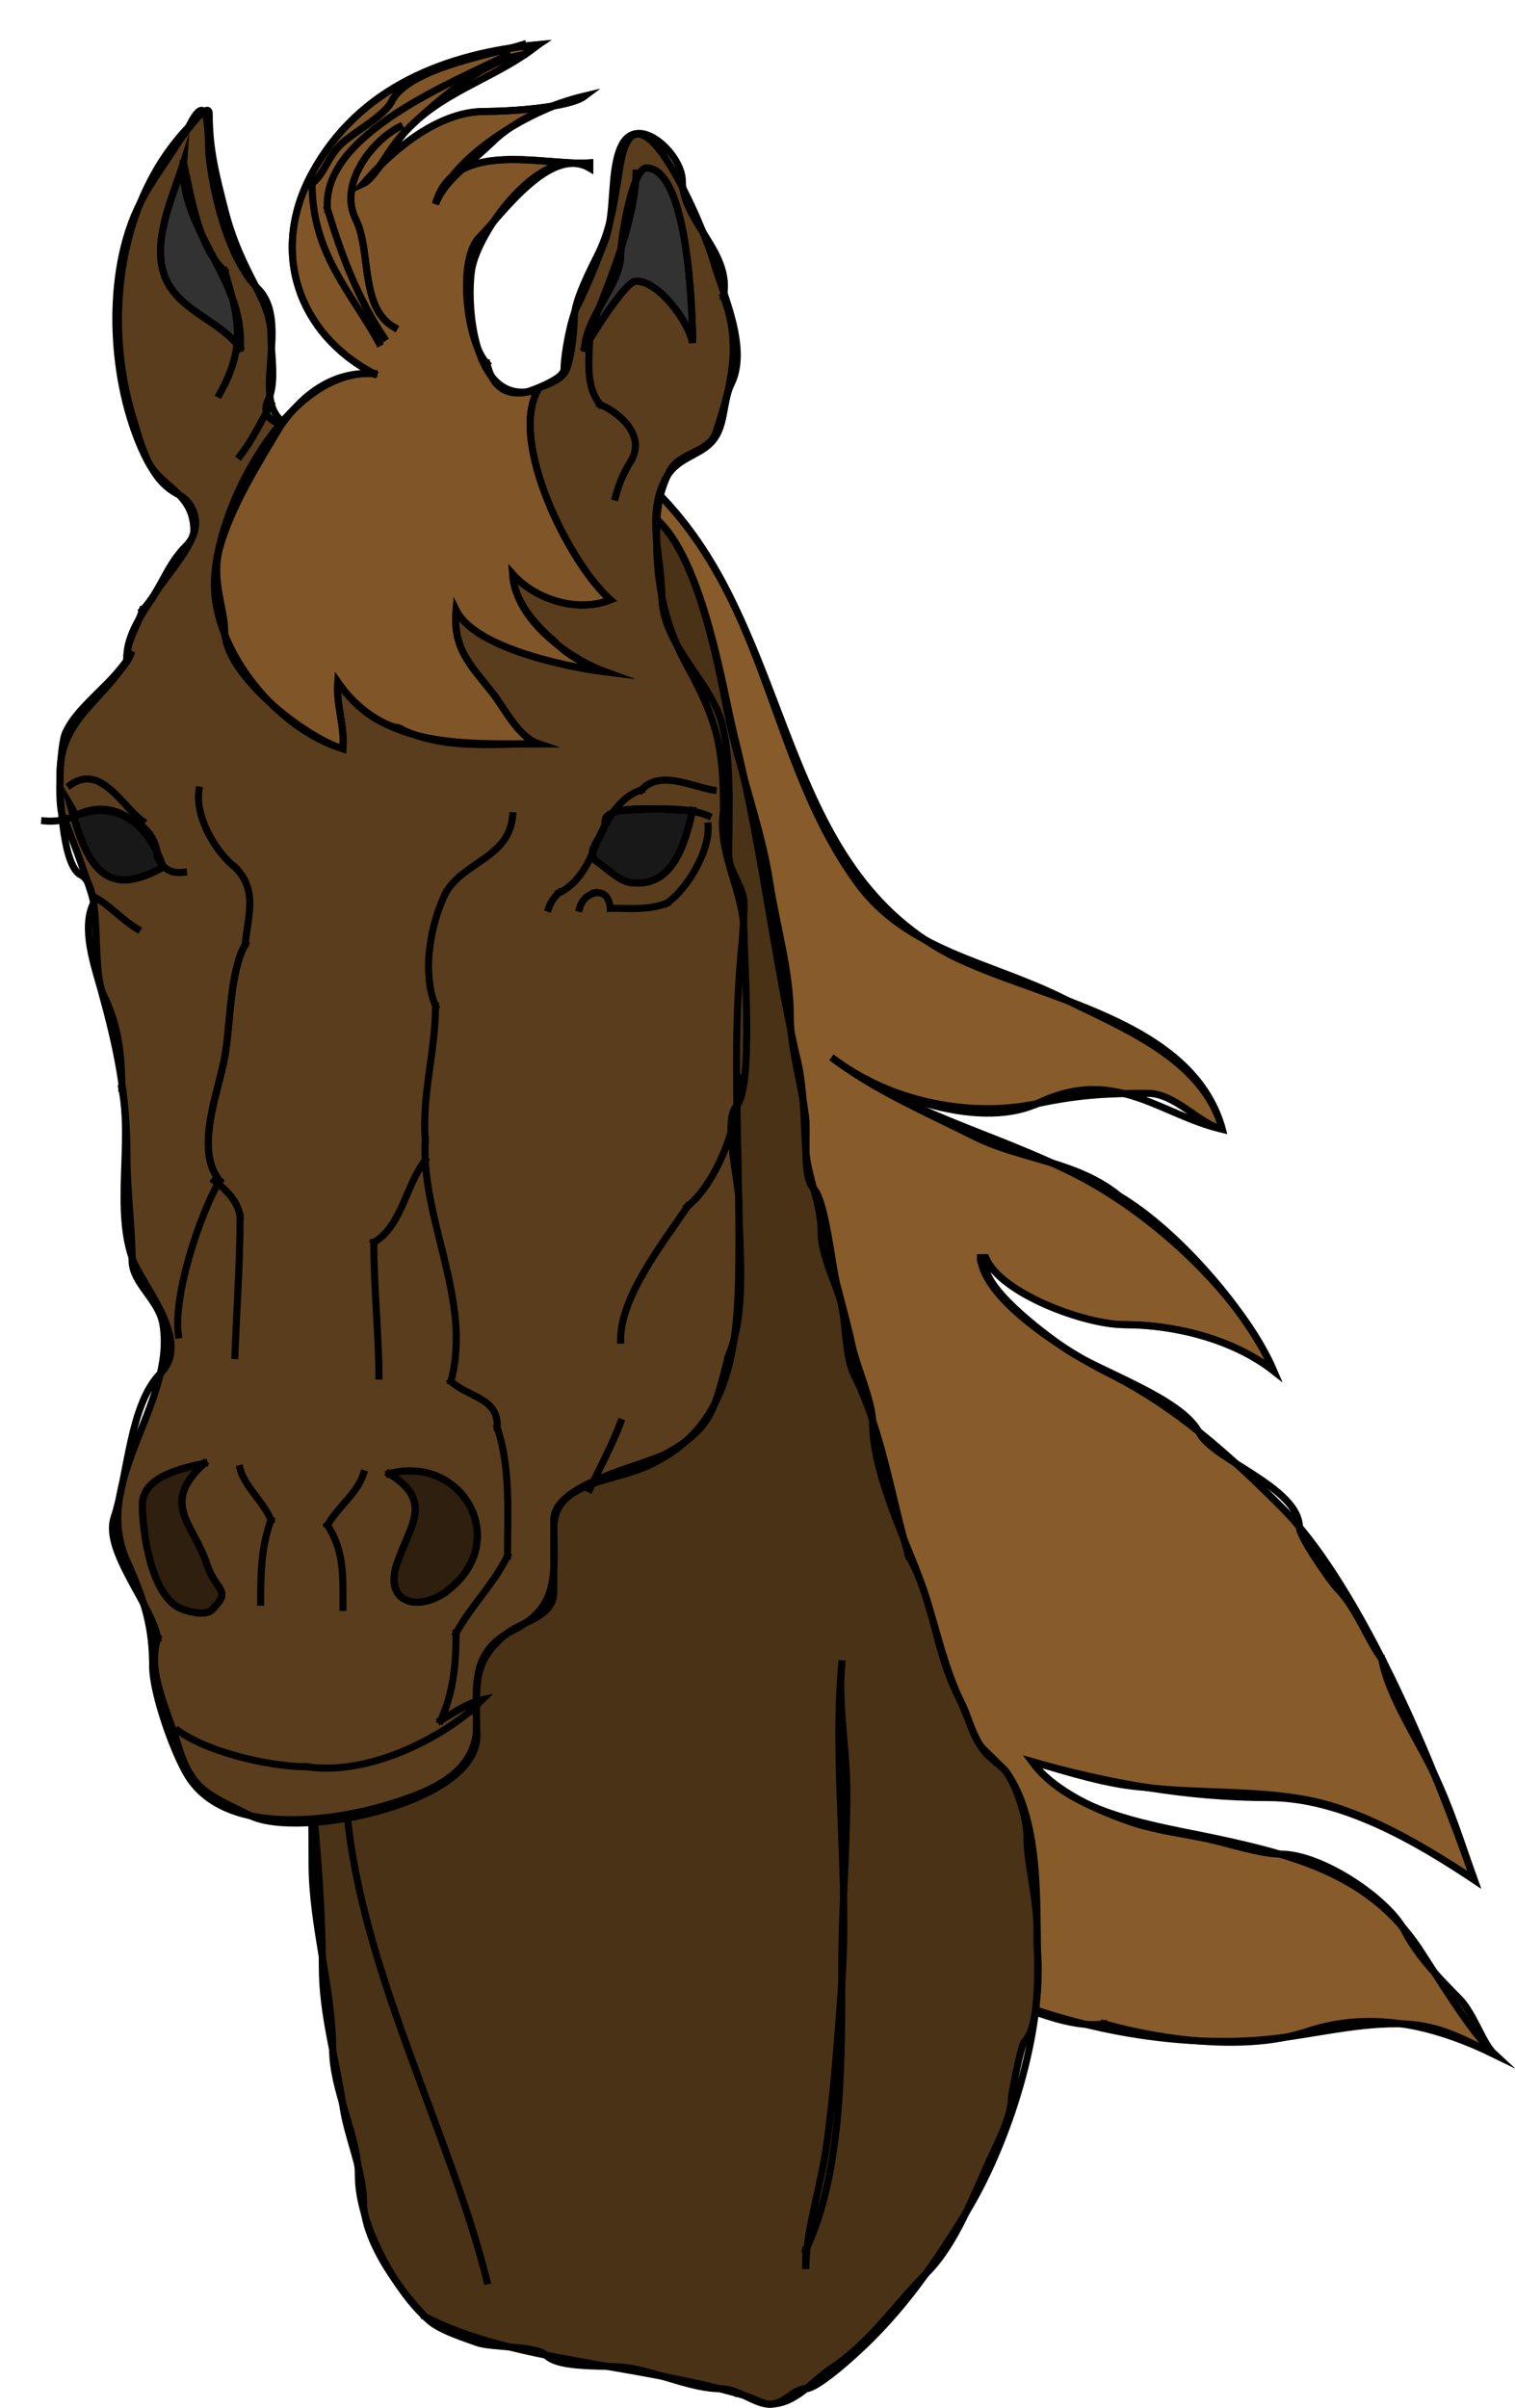 <svg xmlns="http://www.w3.org/2000/svg" viewBox="0 0 262.684 417.2" version="1.0"><path d="M113.85 85.233c19.5 19.477 19.6 46.797 34.77 67.697 8.66 11.92 22.9 13.66 35.67 20.04 10.25 5.12 24.33 10.46 27.64 22.71-3.96-.91-8.13-6.23-12.93-6.23-7.11 0-11.85.24-19.17 1.78-12.26 2.58-26.16-.65-35.66-8.02 12.9 9.74 27.65 12.93 41.9 20.05 13.8 6.89 29.08 21 34.78 34.29-6.98-5.49-17.16-8.02-25.86-8.02-6.98 0-21.57-5.47-24.07-11.58h-.9c.62 7.66 15.83 16.81 22.29 20.04 11.57 5.78 20.82 14.11 29.87 23.16 8.18 8.17 15.54 22.13 20.07 31.63 5.2 10.9 9.53 22.16 13.37 32.95-10.28-6.84-23.16-14.25-35.66-14.25-14.04 0-27.87-2.48-41.02-6.23 3.79 5.17 11.69 8.67 17.83 10.68 3.69 1.21 8.64 1.86 12.48 2.68 3.73.79 9.28 2.67 12.93 2.67 6.99 0 18.61 7.79 21.4 13.36 2.08 4.14 6.06 8.27 9.36 11.58 2.65 2.64 4.08 7.81 6.24 9.8-5.57-2.71-9.81-5.35-16.94-5.35-7.83 0-14.96 1.95-22.29 2.68-14.67 1.45-30.5-1.35-43.69-6.24-12.37-4.58-16.54-10.88-21.4-21.38-5.72-12.37-10.43-26.82-15.15-40.08-11.26-31.57-22-63.24-32.55-94.86-2.37-7.12-4.81-13.91-7.577-20.94-1.808-4.59-6.241-13.48-6.241-18.26 0-5.44-5.083-19.27-8.025-22.71l28.533-43.647" fill-rule="evenodd" fill="#875c2a"/><path d="M113.85 85.233c24.09 24.057 20.23 64.057 50.82 80.167M164.67 165.4c14.99 7.66 42.07 11.11 47.26 30.28-10.77-2.47-18.69-11.03-32.1-4.45" stroke="#000" stroke-width="1.225" stroke-miterlimit="10" stroke-linecap="square" fill="none"/><path d="M179.83 191.23c-10.56 4.8-27.64-1.8-35.66-8.02 7.73 5.84 16.24 9.45 24.96 13.81 7.91 3.95 17.59 4.15 24.97 10.24M194.1 207.26c10.44 6.2 22.58 20.56 26.75 30.29-6.98-5.5-17.16-8.02-25.86-8.02-6.98 0-21.57-5.47-24.07-11.58h-.9c-.15 1.07.51.97.9 1.78" stroke="#000" stroke-width="1.225" stroke-miterlimit="10" stroke-linecap="square" fill="none"/><path d="M170.92 219.73c.74 4.51 10.74 11.9 14.26 14.26 5.66 3.77 19.79 8.35 22.74 14.25 2.38 4.75 17.39 9.47 17.39 16.48 0 1.57 5.38 9.38 6.68 10.69 3.09 3.08 5.33 9.14 7.58 12.02M239.57 287.43c1.12 6.37 6.02 13.6 8.92 19.6 3.03 6.27 4.9 12.44 7.13 18.7-8.08-5.38-17.57-11.06-26.75-13.36-9.31-2.33-20.83-1.49-30.31-2.67" stroke="#000" stroke-width="1.225" stroke-miterlimit="10" stroke-linecap="square" fill="none"/><path d="M198.56 309.7c-6.45-.39-13.53-2.71-19.62-4.45 6.79 9.24 21.43 11.07 32.1 13.36 14.01 3 26.42 6.47 34.77 18.7M245.81 337.31c3.63 5.44 9.23 14.9 13.38 18.71-9.43-4.59-20.71-7.96-32.55-4.01-10.39 3.46-25.07 1.55-35.22-1.34M191.42 350.67c-6.38 1.08-16.67-3.87-22.29-6.68-6.23-3.11-7.26-7.69-11.14-11.58-3.06-3.05-5.04-11.15-6.69-15.59-2.95-7.93-6.19-15.87-8.92-24.05M142.38 292.77c-1.5-9.59-7.07-20.31-10.25-29.84-3.83-11.45-8.75-22.65-12.48-33.84-7-20.96-14.98-41.84-20.958-62.8M98.692 166.29c-7.287-10.32-5.951-28.73-13.375-37.41l28.533-43.647" stroke="#000" stroke-width="1.225" stroke-miterlimit="10" stroke-linecap="square" fill="none"/><path d="M113.85 85.233c19.5 19.477 19.6 46.797 34.77 67.697 8.66 11.92 22.9 13.66 35.67 20.04 10.25 5.12 24.33 10.46 27.64 22.71-3.96-.91-8.13-6.23-12.93-6.23-7.11 0-11.85.24-19.17 1.78-12.26 2.58-26.16-.65-35.66-8.02 12.9 9.74 27.65 12.93 41.9 20.05 13.8 6.89 29.08 21 34.78 34.29-6.98-5.49-17.16-8.02-25.86-8.02-6.98 0-21.57-5.47-24.07-11.58h-.9c.62 7.66 15.83 16.81 22.29 20.04 11.57 5.78 20.82 14.11 29.87 23.16 8.18 8.17 15.54 22.13 20.07 31.63 5.2 10.9 9.53 22.16 13.37 32.95-10.28-6.84-23.16-14.25-35.66-14.25-14.04 0-27.87-2.48-41.02-6.23 3.79 5.17 11.69 8.67 17.83 10.68 3.69 1.21 8.64 1.86 12.48 2.68 3.73.79 9.28 2.67 12.93 2.67 6.99 0 18.61 7.79 21.4 13.36 2.08 4.14 6.06 8.27 9.36 11.58 2.65 2.64 4.08 7.81 6.24 9.8-5.57-2.71-9.81-5.35-16.94-5.35-7.83 0-14.96 1.95-22.29 2.68-14.67 1.45-30.5-1.35-43.69-6.24-12.37-4.58-16.54-10.88-21.4-21.38-5.72-12.37-10.43-26.82-15.15-40.08-11.26-31.57-22-63.24-32.55-94.86-2.37-7.12-4.81-13.91-7.577-20.94-1.808-4.59-6.241-13.48-6.241-18.26 0-5.44-5.083-19.27-8.025-22.71l28.533-43.647" stroke="#000" stroke-width="1.225" stroke-miterlimit="10" stroke-linecap="square" fill="none"/><path d="M107.61 87.904c11.86-1.891 16.84 27.136 18.49 35.366 2.02 10.08 5.82 19.73 7.37 29.66 1.22 7.87 3.56 15.43 3.56 23.16 0 5.89 2.05 11.86 2.68 17.81.3 2.84-.62 10.07 1.34 12.03 2.09 2.09 3.19 13.3 4.01 16.48.9 3.49 1.93 7.23 2.67 10.68.8 3.71 3.57 9.74 3.57 13.37 0 8.49 5.02 18.84 8.02 26.72 2.8 7.36 3.96 15.04 7.58 22.27 1.17 2.33 1.74 5.74 3.57 7.57.77.76 3.74 3.63 4.01 4.01 1.75 2.45 3.57 7.95 3.57 11.13 0 4.88 1.78 10.85 1.78 16.48 0 4.42.78 16.15-2.23 19.15-.55.55-2.23 8.99-2.23 9.8 0 2.99-2.36 7.65-3.57 10.24-3 6.49-6.03 14.94-11.14 20.04-5.74 5.73-9.5 11.79-16.49 16.48-3.5 2.34-6.12 6.17-10.7 6.24-2.59.03-5.42-2.68-8.48-2.68-4.88 0-10.42-2.63-15.6-3.56-3.88-.69-12.234.25-14.712-2.23-1.715-1.71-9.521-1.28-12.038-2.23-2.044-.76-6.628-2.16-8.47-4.01-3.851-3.84-11.146-13-11.146-20.48 0-5.05-2.8-11.12-3.567-16.48-1.147-8.02-3.566-15.82-3.566-24.05 0-20.15-3.567-40.12-3.567-60.57 0-36.85 4.34-72.52 11.592-107.78 3.321-16.15 7.342-32.37 12.483-47.21 1.754-5.06 2.943-9.71 4.458-14.25 3.235-9.69 17.325-16.429 26.753-23.156" fill-rule="evenodd" fill="#4a3217"/><path d="M107.61 87.904c12.65-2.018 17.48 30.646 19.61 39.196 4.69 18.72 6.69 37.04 10.7 55.22M137.92 182.32c1.55 5.72 1.37 10.91 1.79 16.93.33 4.77 2.67 9.27 2.67 14.25 0 3.63 1.97 7.67 3.12 11.13 1.39 4.17.77 9.98 2.68 13.81 4.75 9.49 6.37 21.04 9.36 31.18M157.54 269.62c4.31 7.64 4.6 16.31 8.47 24.05 1.53 3.05 2.35 6.13 4.01 8.9 1.25 2.09 3.63 3.29 4.46 4.46 5.44 7.6 5.35 20.34 5.35 30.28M179.83 337.31c1.35 14.47-5.14 34.46-12.48 46.32-4.9 7.92-9.61 14.96-16.5 21.82-1.86 1.86-8.93 8.46-11.14 8.46-2.13 0-3.57 2.61-6.24 2.68-1.2.03-3.83-1.53-5.35-1.78M128.12 414.81c-18.62-5.32-39.446-5.66-54.393-13.36M73.727 401.44c-4.839-4.31-11.591-15.83-11.591-24.49 0-6.8-4.458-14.68-4.458-21.82 0-10.4-3.545-21.44-3.567-32.07M54.11 323.06c0-44.94-5.232-92.16 7.133-135.39M61.244 187.67c3.919-27.41 11.583-55.19 20.507-78.39M81.751 109.28c1.24-7.99 18.559-16.165 25.859-21.376" stroke="#000" stroke-width="1.225" stroke-miterlimit="10" stroke-linecap="square" fill="none"/><path d="M107.61 87.904c11.86-1.891 16.84 27.136 18.49 35.366 2.02 10.08 5.82 19.73 7.37 29.66 1.22 7.87 3.56 15.43 3.56 23.16 0 5.89 2.05 11.86 2.68 17.81.3 2.84-.62 10.07 1.34 12.03 2.09 2.09 3.19 13.3 4.01 16.48.9 3.49 1.93 7.23 2.67 10.68.8 3.71 3.57 9.74 3.57 13.37 0 8.49 5.02 18.84 8.02 26.72 2.8 7.36 3.96 15.04 7.58 22.27 1.17 2.33 1.74 5.74 3.57 7.57.77.76 3.74 3.63 4.01 4.01 1.75 2.45 3.57 7.95 3.57 11.13 0 4.88 1.78 10.85 1.78 16.48 0 4.42.78 16.15-2.23 19.15-.55.55-2.23 8.99-2.23 9.8 0 2.99-2.36 7.65-3.57 10.24-3 6.49-6.03 14.94-11.14 20.04-5.74 5.73-9.5 11.79-16.49 16.48-3.5 2.34-6.12 6.17-10.7 6.24-2.59.03-5.42-2.68-8.48-2.68-4.88 0-10.42-2.63-15.6-3.56-3.88-.69-12.234.25-14.712-2.23-1.715-1.71-9.521-1.28-12.038-2.23-2.044-.76-6.628-2.16-8.47-4.01-3.851-3.84-11.146-13-11.146-20.48 0-5.05-2.8-11.12-3.567-16.48-1.147-8.02-3.566-15.82-3.566-24.05 0-20.15-3.567-40.12-3.567-60.57 0-36.85 4.34-72.52 11.592-107.78 3.321-16.15 7.342-32.37 12.483-47.21 1.754-5.06 2.943-9.71 4.458-14.25 3.235-9.69 17.325-16.429 26.753-23.156" stroke="#000" stroke-width="1.225" stroke-miterlimit="10" stroke-linecap="square" fill="none"/><path d="M87.994 70.089c2.648-2.873 7.704-2.8 9.808-5.344 1.201-1.453 1.782-7.702 1.782-9.798 0-2.779 2.746-8.162 4.016-10.69 2.64-5.273 2.98-10.304 4.01-16.033 2.89-16.085 14.43 11.225 16.05 16.924 1.58 5.558 6.24 15.141 3.12 21.377-1.57 3.145-.87 7.546-3.57 10.243-2.25 2.249-5.69 2.607-7.58 5.791-3.76 6.358-.89 13.881-.89 20.491 0 8.1 6.94 13.49 9.81 20.48 2.48 6.05 1.79 18.18 1.79 24.5 0 2.93 2.67 5.72 2.67 8.46 0 4.6-.62 8.9-.89 13.36-.93 15.31 0 28.67 0 43.65 0 17.09.15 34.06-16.94 40.97-5.48 2.22-15.161 2.64-15.161 10.24v11.14c0 4.35-5.348 5.02-8.024 7.12-6.045 4.75-5.352 8.63-5.352 16.04 0 8.12-7.759 11.28-14.266 13.36-10.497 3.35-28.994 5.93-35.666-4.45-2.526-3.94-6.241-14.48-6.241-19.15 0-6.45-1.187-11.03-4.458-18.27-6.326-13.99 8.468-27.08 6.242-40.97-.703-4.38-5.351-7.1-5.351-11.13 0-5.76-.892-12.02-.892-18.26 0-10.73-1.803-18.87-4.458-28.51-1.14-4.14-3.516-10.79-1.337-15.14.274-.55-4.356-13.16-5.35-15.14-.94-1.88-.419-12.23.446-14.25 2.137-5.02 8.956-8.95 11.591-14.26-.352.59-.374 1.09-.892 1.79-.322-4.71 3.059-8.78 5.35-12.47 1.021-1.65 6.241-7.713 6.241-10.249 0-6.498-5.665-7.491-8.024-12.025-6.208-11.931-7.627-31.065-1.783-43.646 1.944-4.186 4.724-7.704 7.133-11.58.08-.128 5.349-7.784 5.349-4.899 0 6.216 1.187 10.545 2.675 16.479 1.153 4.597 2.7 8.072 4.459 11.579 1.59 3.17 3.566 6.515 3.566 10.244 0 3.15.959 8.325-.446 11.134-2.931 5.855 9.87 5.51 12.151 5.176 9.771-1.427 19.541-2.855 29.312-4.284" fill-rule="evenodd" fill="#5a3d1c"/><path d="M87.994 70.089c2.022-2.195 9.808-3.803 9.808-6.235 0-2.271 1.107-8.449 2.228-10.688 1.89-3.778 3.4-7.611 4.91-11.58 1.78-4.713.76-11.632 2.67-16.034 2.75-6.333 10.7 1.149 10.7 5.79 0 7.125 8.61 12.258 7.13 20.042M125.44 51.384c3.23 8.322 1.29 15.746-1.34 23.605-1.13 3.407-6.37 3.381-8.02 6.68-2.12 4.237-2.23 7.338-2.23 12.025 0 7.916 1.63 15.066 5.35 21.826 5.17 9.4 6.24 13.92 6.24 24.94M125.44 140.46c-1.11 7.43 3.57 13.93 3.57 21.38 0 4.73 1.67 26.83-1.34 29.84-2.31 2.3.45 13.35.45 16.47 0 8.41 1.43 18.92-1.79 26.73M126.33 234.88c-2.34 8.59-2.49 12.46-10.7 16.92-4.2 2.28-19.613 5.26-19.613 11.58 0 9.25 1.247 14.97-7.133 19.15-7.534 3.76-6.243 9.98-6.243 17.37" stroke="#000" stroke-width="1.225" stroke-miterlimit="10" stroke-linecap="square" fill="none"/><path d="M82.642 299.9c1.532 12.36-30.703 18.96-39.231 14.7-7.195-3.6-10.089-4.25-12.483-12.03-2.044-6.64-5.48-12.97-3.566-18.7M27.362 283.87c-1.08-5.85-9.503-15.17-7.579-20.94 2.351-7.04 2.715-19.63 8.024-24.94 5.669-5.66-3.225-15.19-4.904-20.04-3-8.66.086-20.18-1.783-29.39M21.12 188.56c0-5.72-.601-11-3.121-16.03-2.354-4.71.007-18.93-4.012-20.94-3.308-1.65-3.688-14.96-3.567-18.26.347-9.33 8.538-12.54 12.483-20.49-.352.6-.374 1.09-.892 1.79-.227-3.32 1.723-5.8 2.675-8.91M24.687 105.72c3.315-3.54 4.008-7.568 7.579-11.135 2.859-2.856 1.752-7.363-1.337-8.907-4.987-2.49-6.441-8.484-8.025-13.807-4.974-16.711-2.298-37.238 9.807-49.881" stroke="#000" stroke-width="1.225" stroke-miterlimit="10" stroke-linecap="square" fill="none"/><path d="M32.711 21.99c3.861-7.868 3.248 2.629 3.566 5.344.852 7.239 3.515 17.762 8.471 22.714 5.288 5.283-.24 16.849 3.121 21.823 5.683 8.413 31.037-.453 40.125-1.782" stroke="#000" stroke-width="1.225" stroke-miterlimit="10" stroke-linecap="square" fill="none"/><path d="M87.994 70.089c2.648-2.873 7.704-2.8 9.808-5.344 1.201-1.453 1.782-7.702 1.782-9.798 0-2.779 2.746-8.162 4.016-10.69 2.64-5.273 2.98-10.304 4.01-16.033 2.89-16.085 14.43 11.225 16.05 16.924 1.58 5.558 6.24 15.141 3.12 21.377-1.57 3.145-.87 7.546-3.57 10.243-2.25 2.249-5.69 2.607-7.58 5.791-3.76 6.358-.89 13.881-.89 20.491 0 8.1 6.94 13.49 9.81 20.48 2.48 6.05 1.79 18.18 1.79 24.5 0 2.93 2.67 5.72 2.67 8.46 0 4.6-.62 8.9-.89 13.36-.93 15.31 0 28.67 0 43.65 0 17.09.15 34.06-16.94 40.97-5.48 2.22-15.161 2.64-15.161 10.24v11.14c0 4.35-5.348 5.02-8.024 7.12-6.045 4.75-5.352 8.63-5.352 16.04 0 8.12-7.759 11.28-14.266 13.36-10.497 3.35-28.994 5.93-35.666-4.45-2.526-3.94-6.241-14.48-6.241-19.15 0-6.45-1.187-11.03-4.458-18.27-6.326-13.99 8.468-27.08 6.242-40.97-.703-4.38-5.351-7.1-5.351-11.13 0-5.76-.892-12.02-.892-18.26 0-10.73-1.803-18.87-4.458-28.51-1.14-4.14-3.516-10.79-1.337-15.14.274-.55-4.356-13.16-5.35-15.14-.94-1.88-.419-12.23.446-14.25 2.137-5.02 8.956-8.95 11.591-14.26-.352.59-.374 1.09-.892 1.79-.322-4.71 3.059-8.78 5.35-12.47 1.021-1.65 6.241-7.713 6.241-10.249 0-6.498-5.665-7.491-8.024-12.025-6.208-11.931-7.627-31.065-1.783-43.646 1.944-4.186 4.724-7.704 7.133-11.58.08-.128 5.349-7.784 5.349-4.899 0 6.216 1.187 10.545 2.675 16.479 1.153 4.597 2.7 8.072 4.459 11.579 1.59 3.17 3.566 6.515 3.566 10.244 0 3.15.959 8.325-.446 11.134-2.931 5.855 9.87 5.51 12.151 5.176 9.771-1.427 19.541-2.855 29.312-4.284" stroke="#000" stroke-width="1.225" stroke-miterlimit="10" stroke-linecap="square" fill="none"/><path d="M64.811 64.746c-13.022-6.836-18.137-21.064-10.7-34.739C62.264 15.015 77.479 9.23 93.343 7.738c-6.791 5.523-15.788 7.755-22.291 14.252-3.075 3.071-5.927 8.831-8.025 9.798 4.475-5.186 12.547-12.47 20.953-12.47 4.385 0 14.724-.653 17.39-2.673-8.91 2.098-22.423 9.809-25.86 18.706 3.202-11.48 18.87-6.565 26.75-7.126v.891c-8.163-4.774-19.604 11.146-20.509 17.814-.985 7.272.862 24.215 11.592 20.487-5.275 8.995 5.377 30.228 12.487 36.523-5.76 2.3-13.085-.1-16.946-4.456.533 8.216 10.069 14.716 16.046 16.926-6.634-.83-22.644-4.13-25.854-10.69-.562 6.67 2.365 9.36 6.241 14.25 2.141 2.7 4.535 7.74 8.025 8.91-12.977 0-26.781.82-34.774-10.69-.309 3.96 1.229 7.59.891 11.58-11.63-3.6-22.291-17.02-22.291-28.5.001-12.854 12.62-37.536 27.643-36.524" fill-rule="evenodd" fill="#805628"/><path d="M64.811 64.746c-13.022-6.836-18.137-21.064-10.7-34.739C62.264 15.015 77.479 9.23 93.343 7.738l-2.675 1.781" stroke="#000" stroke-width="1.225" stroke-miterlimit="10" stroke-linecap="square" fill="none"/><path d="M90.667 9.52c-6.88.885-15.66 8.518-20.507 13.361-2.913 2.91-5.043 7.944-7.134 8.907 4.475-5.186 12.547-12.47 20.953-12.47 4.385 0 14.724-.653 17.391-2.673-5.743 1.353-11.836 3.988-16.053 8.017" stroke="#000" stroke-width="1.225" stroke-miterlimit="10" stroke-linecap="square" fill="none"/><path d="M85.317 24.662c-3.456 3.453-8.167 6.444-9.808 10.689 3.202-11.48 18.87-6.565 26.751-7.126v.891c-6.877-4.021-15.36 8.217-19.172 12.025-3.805 3.799-2.232 18.154 1.337 21.823M84.426 62.964c1.101 4.707 4.065 6.139 8.917 4.453-5.275 8.995 5.377 30.228 12.487 36.523-5.76 2.3-13.085-.1-16.946-4.456.308 4.736 3.688 8.506 7.133 11.576" stroke="#000" stroke-width="1.225" stroke-miterlimit="10" stroke-linecap="square" fill="none"/><path d="M96.018 111.06c2.716 2.86 5.902 4.24 8.922 5.35-6.643-.83-22.653-4.13-25.863-10.69-.562 6.67 2.365 9.36 6.241 14.25 2.141 2.7 4.535 7.74 8.025 8.91-8.335 0-16.569 1.07-24.075-2.67M69.268 126.21c-4.577-1.03-8.221-4.45-10.699-8.02-.309 3.96 1.229 7.59.891 11.58-6.674-2.07-20.508-12.78-20.508-20.49 0-3.86-2.38-8.84-.891-14.249 1.978-7.18 6.598-14.55 10.7-21.377M48.761 73.653c3.847-5.445 9.118-9.374 16.05-8.907" stroke="#000" stroke-width="1.225" stroke-miterlimit="10" stroke-linecap="square" fill="none"/><path d="M64.811 64.746c-13.022-6.836-18.137-21.064-10.7-34.739C62.264 15.015 77.479 9.23 93.343 7.738c-6.791 5.523-15.788 7.755-22.291 14.252-3.075 3.071-5.927 8.831-8.025 9.798 4.475-5.186 12.547-12.47 20.953-12.47 4.385 0 14.724-.653 17.39-2.673-8.91 2.098-22.423 9.809-25.86 18.706 3.202-11.48 18.87-6.565 26.75-7.126v.891c-8.163-4.774-19.604 11.146-20.509 17.814-.985 7.272.862 24.215 11.592 20.487-5.275 8.995 5.377 30.228 12.487 36.523-5.76 2.3-13.085-.1-16.946-4.456.533 8.216 10.069 14.716 16.046 16.926-6.634-.83-22.644-4.13-25.854-10.69-.562 6.67 2.365 9.36 6.241 14.25 2.141 2.7 4.535 7.74 8.025 8.91-12.977 0-26.781.82-34.774-10.69-.309 3.96 1.229 7.59.891 11.58-11.63-3.6-22.291-17.02-22.291-28.5.001-12.854 12.62-37.536 27.643-36.524M46.978 70.089c-1.79 3.052-3.201 6.143-5.35 8.908M46.978 70.089c-1.79 3.052-3.201 6.143-5.35 8.908M.612.612h0" stroke="#000" stroke-width="1.225" stroke-miterlimit="10" stroke-linecap="square" fill="none"/><path d="M41.628 60.291c.891-11.919-10.626-20.506-9.808-32.066-1.699 5.382-5.196 12.774-3.566 18.705 1.86 6.771 9.544 8.203 13.374 13.361" fill-rule="evenodd" fill="#323232"/><path d="M41.628 60.291c.891-11.919-10.626-20.506-9.808-32.066-1.699 5.382-5.196 12.774-3.566 18.705 1.86 6.771 9.544 8.203 13.374 13.361" stroke="#000" stroke-width="1.225" stroke-miterlimit="10" stroke-linecap="square" fill="none"/><path d="M41.628 60.291c.891-11.919-10.626-20.506-9.808-32.066-1.699 5.382-5.196 12.774-3.566 18.705 1.86 6.771 9.544 8.203 13.374 13.361M31.82 28.225c1.301 5.493 2.529 14.735 7.132 18.705M31.82 28.225c1.301 5.493 2.529 14.735 7.132 18.705M38.952 46.93c2.376 7.984 3.802 13.047-.891 21.378M38.952 46.93c2.376 7.984 3.802 13.047-.891 21.378" stroke="#000" stroke-width="1.225" stroke-miterlimit="10" stroke-linecap="square" fill="none"/><path d="M101.37 60.291c.36-5.556 6.24-11.039 6.24-16.033 0-2.598 1.98-15.142 4.46-15.142 7.28 0 8.02 25.296 8.02 30.286-.65-3.523-5.75-10.689-9.81-10.689-1.92-.001-8.07 10.081-8.91 11.578" fill-rule="evenodd" fill="#323232"/><path d="M101.37 60.291c.36-5.556 6.24-11.039 6.24-16.033 0-2.598 1.98-15.142 4.46-15.142 7.28 0 8.02 25.296 8.02 30.286-.65-3.523-5.75-10.689-9.81-10.689-1.92-.001-8.07 10.081-8.91 11.578M.612.612h0" stroke="#000" stroke-width="1.225" stroke-miterlimit="10" stroke-linecap="square" fill="none"/><path d="M101.37 60.291c.36-5.556 6.24-11.039 6.24-16.033 0-2.598 1.98-15.142 4.46-15.142 7.28 0 8.02 25.296 8.02 30.286-.65-3.523-5.75-10.689-9.81-10.689-1.92-.001-8.07 10.081-8.91 11.578M110.28 30.006c-.18 8.834-4.96 19.336-8.02 27.613M110.28 30.006c-.18 8.834-4.96 19.336-8.02 27.613M102.26 57.62c0 4.302-.96 8.989 1.78 12.47M102.26 57.62c0 4.302-.96 8.989 1.78 12.47M104.04 70.089c3.29 1.369 8.03 5.355 5.35 9.798M104.04 70.089c3.29 1.369 8.03 5.355 5.35 9.798M109.39 79.888c-1.29 2.056-2.08 3.923-2.67 6.236M109.39 79.888c-1.29 2.056-2.08 3.923-2.67 6.236M65.702 59.401C61.016 50.789 54.11 44.028 54.11 31.788M65.702 59.401C61.016 50.789 54.11 44.028 54.11 31.788M54.11 31.788c2.282-1.888 2.552-4.329 4.905-6.68 2.147-2.146 7.593-4.93 8.915-7.572 2.895-5.784 17.633-8.139 22.737-9.798" stroke="#000" stroke-width="1.225" stroke-miterlimit="10" stroke-linecap="square" fill="none"/><path d="M54.11 31.788c2.282-1.888 2.552-4.329 4.905-6.68 2.147-2.146 7.593-4.93 8.915-7.572 2.895-5.784 17.633-8.139 22.737-9.798M66.593 58.51c-4.591-6.88-7.281-14.013-9.808-22.268M66.593 58.51c-4.591-6.88-7.281-14.013-9.808-22.268M56.786 36.242c-1.16-13.12 22.538-22.29 31.208-26.723M56.786 36.242c-1.16-13.12 22.538-22.29 31.208-26.723M.612.612h0" stroke="#000" stroke-width="1.225" stroke-miterlimit="10" stroke-linecap="square" fill="none"/><path d="M68.376 56.729c-6.016-3.328-3.978-13.292-6.687-18.706-3.045-6.084 2.741-13.588 7.579-16.033" stroke="#000" stroke-width="1.225" stroke-miterlimit="10" stroke-linecap="square" fill="none"/><path d="M68.376 56.729c-6.016-3.328-3.978-13.292-6.687-18.706-3.045-6.084 2.741-13.588 7.579-16.033" stroke="#000" stroke-width="1.225" stroke-miterlimit="10" stroke-linecap="square" fill="none"/><path d="M120.09 140.46c-1.27 5.37-3.28 13.46-10.7 12.47-2.09-.28-4.13-2.45-5.79-3.56-2.64-1.76 1.33-4.42 1.33-7.13 0-3.19 12.54-1.78 15.16-1.78" fill-rule="evenodd" fill="#181819"/><path d="M120.09 140.46c-1.27 5.37-3.28 13.46-10.7 12.47-2.09-.28-4.13-2.45-5.79-3.56-2.64-1.76 1.33-4.42 1.33-7.13 0-3.19 12.54-1.78 15.16-1.78" stroke="#000" stroke-width="1.225" stroke-miterlimit="10" stroke-linecap="square" fill="none"/><path d="M120.09 140.46c-1.27 5.37-3.28 13.46-10.7 12.47-2.09-.28-4.13-2.45-5.79-3.56-2.64-1.76 1.33-4.42 1.33-7.13 0-3.19 12.54-1.78 15.16-1.78M123.66 136.9c-3.95-.68-9.23-3.49-12.48 0M123.66 136.9c-3.95-.68-9.23-3.49-12.48 0M111.18 136.9c-4.15 1.29-6.36 5.98-8.03 9.79M111.18 136.9c-4.15 1.29-6.36 5.98-8.03 9.79M103.15 146.69c-1.29 3.65-3.484 6.82-6.242 8.02M103.15 146.69c-1.29 3.65-3.484 6.82-6.242 8.02M96.908 154.71a6.38 6.38 0 00-1.782 2.67M96.908 154.71a6.38 6.38 0 00-1.782 2.67M.612.612h0M122.77 141.35c-4.75-1.95-10.98-.89-16.05-.89M122.77 141.35c-4.75-1.95-10.98-.89-16.05-.89M122.77 143.13c.29 4.32-3.65 10.99-7.14 13.36M122.77 143.13c.29 4.32-3.65 10.99-7.14 13.36M115.63 156.49c-3.15 1.26-6.46.89-9.8.89M115.63 156.49c-3.15 1.26-6.46.89-9.8.89M105.83 157.38c-.24-1.86-1-2.87-2.68-2.67M105.83 157.38c-.24-1.86-1-2.87-2.68-2.67M103.15 154.71c-1.38.4-2.27 1.29-2.67 2.67M103.15 154.71c-1.38.4-2.27 1.29-2.67 2.67M.612.612h0" stroke="#000" stroke-width="1.225" stroke-miterlimit="10" stroke-linecap="square" fill="none"/><path d="M28.254 150.26c-10.582 6.03-13.381-1.23-16.05-10.69.454.75.574 1.06.892 1.78 7.24-3.71 13.169 2.41 15.158 8.91" fill-rule="evenodd" fill="#181819"/><path d="M28.254 150.26c-10.582 6.03-13.381-1.23-16.05-10.69.454.75.574 1.06.892 1.78 7.24-3.71 13.169 2.41 15.158 8.91" stroke="#000" stroke-width="1.225" stroke-miterlimit="10" stroke-linecap="square" fill="none"/><path d="M28.254 150.26c-10.582 6.03-13.381-1.23-16.05-10.69.454.75.574 1.06.892 1.78 7.24-3.71 13.169 2.41 15.158 8.91M31.82 151.15c-2.151.28-3.73-.65-4.458-2.67M31.82 151.15c-2.151.28-3.73-.65-4.458-2.67M27.362 148.48c-.25-2.82-1.736-5.27-4.458-6.24M27.362 148.48c-.25-2.82-1.736-5.27-4.458-6.24M22.903 142.24c-3.015-2.14-6.451-2.27-9.808-.89M22.903 142.24c-3.015-2.14-6.451-2.27-9.808-.89M13.095 141.35a10.585 10.585 0 01-5.35.89M13.095 141.35a10.585 10.585 0 01-5.35.89M.612.612h0M24.687 142.24c-3.478-2.46-7.161-9.98-12.483-6.23M24.687 142.24c-3.478-2.46-7.161-9.98-12.483-6.23M23.795 160.95c-2.604-1.56-4.74-4-7.133-5.35M23.795 160.95c-2.604-1.56-4.74-4-7.133-5.35M.612.612h0M34.495 136.9c-.65 4.56 2.715 10.54 6.241 13.36M34.495 136.9c-.65 4.56 2.715 10.54 6.241 13.36M40.736 150.26c4.077 4 2.191 8.54 1.784 13.36M40.736 150.26c4.077 4 2.191 8.54 1.784 13.36M42.52 163.62c-2.718 4.94-2.507 13.67-3.567 19.59-1.088 6.09-5.25 15.92-.891 21.38" stroke="#000" stroke-width="1.225" stroke-miterlimit="10" stroke-linecap="square" fill="none"/><path d="M42.52 163.62c-2.718 4.94-2.507 13.67-3.567 19.59-1.088 6.09-5.25 15.92-.891 21.38M38.061 204.59c-3.521 6.09-8.047 19.93-7.133 26.72M38.061 204.59c-3.521 6.09-8.047 19.93-7.133 26.72M.612.612h0M88.884 141.35c-.6 7.3-8.51 7.93-11.591 13.36M88.884 141.35c-.6 7.3-8.51 7.93-11.591 13.36M77.293 154.71c-2.604 5.2-4.222 13.68-1.784 19.6M77.293 154.71c-2.604 5.2-4.222 13.68-1.784 19.6M75.51 174.31c0 7.89-2.384 15.48-1.783 23.16M75.51 174.31c0 7.89-2.384 15.48-1.783 23.16M73.727 197.47c-.751 13.87 8.229 27.91 4.458 41.86M73.727 197.47c-.751 13.87 8.229 27.91 4.458 41.86M78.185 239.33c2.965 2.82 8.325 2.85 8.025 8.02M78.185 239.33c2.965 2.82 8.325 2.85 8.025 8.02M86.21 247.35c2.352 7.06 1.784 14.72 1.784 22.27M86.21 247.35c2.352 7.06 1.784 14.72 1.784 22.27M87.994 269.62c-2.525 5.04-6.313 8.62-8.917 13.36M87.994 269.62c-2.525 5.04-6.313 8.62-8.917 13.36M79.076 282.98c0 5.57-.484 10.31-2.675 15.14M79.076 282.98c0 5.57-.484 10.31-2.675 15.14M.612.612h0M76.401 298.12c2.105-1.25 4.701-3.03 7.133-3.56-.595.59-1.18 1.19-1.784 1.78" stroke="#000" stroke-width="1.225" stroke-miterlimit="10" stroke-linecap="square" fill="none"/><path d="M76.401 298.12c2.105-1.25 4.701-3.03 7.133-3.56-.595.59-1.18 1.19-1.784 1.78M81.751 296.34c-7.345 6.06-18.857 11.22-28.532 9.8M81.751 296.34c-7.345 6.06-18.857 11.22-28.532 9.8M53.219 306.14c-7.069-.02-17.621-2.78-22.291-6.24M53.219 306.14c-7.069-.02-17.621-2.78-22.291-6.24M73.727 201.03c-3.388 4.39-4.1 11.49-8.916 14.25M73.727 201.03c-3.388 4.39-4.1 11.49-8.916 14.25M64.811 215.28c0 7.86.863 15.8.891 23.16M64.811 215.28c0 7.86.863 15.8.891 23.16M.612.612h0M37.169 204.59c2.208 1.7 4.134 3.65 4.458 6.24M37.169 204.59c2.208 1.7 4.134 3.65 4.458 6.24M41.628 210.83c0 8.12-.626 16.2-.892 24.05M41.628 210.83c0 8.12-.626 16.2-.892 24.05M.612.612h0" stroke="#000" stroke-width="1.225" stroke-miterlimit="10" stroke-linecap="square" fill="none"/><path d="M67.485 255.36c12.833-3.44 21.425 11.99 9.809 20.49-4.599 3.36-10.795 2.06-8.471-4.9 2.175-6.52 6.491-10.79-1.338-15.59" fill-rule="evenodd" fill="#2e1f0e"/><path d="M67.485 255.36c12.833-3.44 21.425 11.99 9.809 20.49-4.599 3.36-10.795 2.06-8.471-4.9 2.175-6.52 6.491-10.79-1.338-15.59" stroke="#000" stroke-width="1.225" stroke-miterlimit="10" stroke-linecap="square" fill="none"/><path d="M67.485 255.36c12.833-3.44 21.425 11.99 9.809 20.49-4.599 3.36-10.795 2.06-8.471-4.9 2.175-6.52 6.491-10.79-1.338-15.59" stroke="#000" stroke-width="1.225" stroke-miterlimit="10" stroke-linecap="square" fill="none"/><path d="M35.386 253.58c-3.501.76-10.699 2.18-10.699 7.13 0 5.02 1.575 15.29 6.241 17.81 1.199.65 4.639 1.6 5.796.45 3.62-3.62.781-3.01-.892-8.02-2.375-7.12-8.087-10.34-.446-17.37" fill-rule="evenodd" fill="#2e1f0e"/><path d="M35.386 253.58c-3.501.76-10.699 2.18-10.699 7.13 0 5.02 1.575 15.29 6.241 17.81 1.199.65 4.639 1.6 5.796.45 3.62-3.62.781-3.01-.892-8.02-2.375-7.12-8.087-10.34-.446-17.37" stroke="#000" stroke-width="1.225" stroke-miterlimit="10" stroke-linecap="square" fill="none"/><path d="M35.386 253.58c-3.501.76-10.699 2.18-10.699 7.13 0 5.02 1.575 15.29 6.241 17.81 1.199.65 4.639 1.6 5.796.45 3.62-3.62.781-3.01-.892-8.02-2.375-7.12-8.087-10.34-.446-17.37M63.027 255.36c-1.116 3.45-4.362 5.65-6.241 8.91M63.027 255.36c-1.116 3.45-4.362 5.65-6.241 8.91M56.786 264.27c-.979 0-.979 0 0 0M56.786 264.27c-.979 0-.979 0 0 0M56.786 264.27c2.959 4.59 2.674 9.01 2.674 14.25M56.786 264.27c2.959 4.59 2.674 9.01 2.674 14.25M.612.612h0M41.628 254.47c.745 3.1 4.025 5.68 5.35 8.91M41.628 254.47c.745 3.1 4.025 5.68 5.35 8.91M46.978 263.38c-1.68 4.65-1.783 9.23-1.783 14.25M46.978 263.38c-1.68 4.65-1.783 9.23-1.783 14.25M107.61 246.46c-1.58 4.22-3.83 8.24-5.35 11.58M107.61 246.46c-1.58 4.22-3.83 8.24-5.35 11.58M128.12 186.78c.49 6.63-3.53 17.91-8.92 22.27M128.12 186.78c.49 6.63-3.53 17.91-8.92 22.27M119.2 209.05c-4.01 6.01-11.68 15.61-11.59 23.16M119.2 209.05c-4.01 6.01-11.68 15.61-11.59 23.16M.612.612h0M60.352 315.93c2.967 26.62 17.903 54.49 24.074 79.28M60.352 315.93c2.967 26.62 17.903 54.49 24.074 79.28M145.95 288.32c-.67 7.15.89 14.73.89 22.27 0 9.92-.89 20.26-.89 29.84 0 15.55.32 35.7-6.24 49.44M139.71 389.87v2.67" stroke="#000" stroke-width="1.225" stroke-miterlimit="10" stroke-linecap="square" fill="none"/><path d="M145.95 288.32c-1.62 17.49 1.34 37.25 0 55.23-.74 9.91-1.32 18.98-2.68 28.5-.94 6.64-3.42 14.18-3.56 20.49" stroke="#000" stroke-width="1.225" stroke-miterlimit="10" stroke-linecap="square" fill="none"/></svg>
